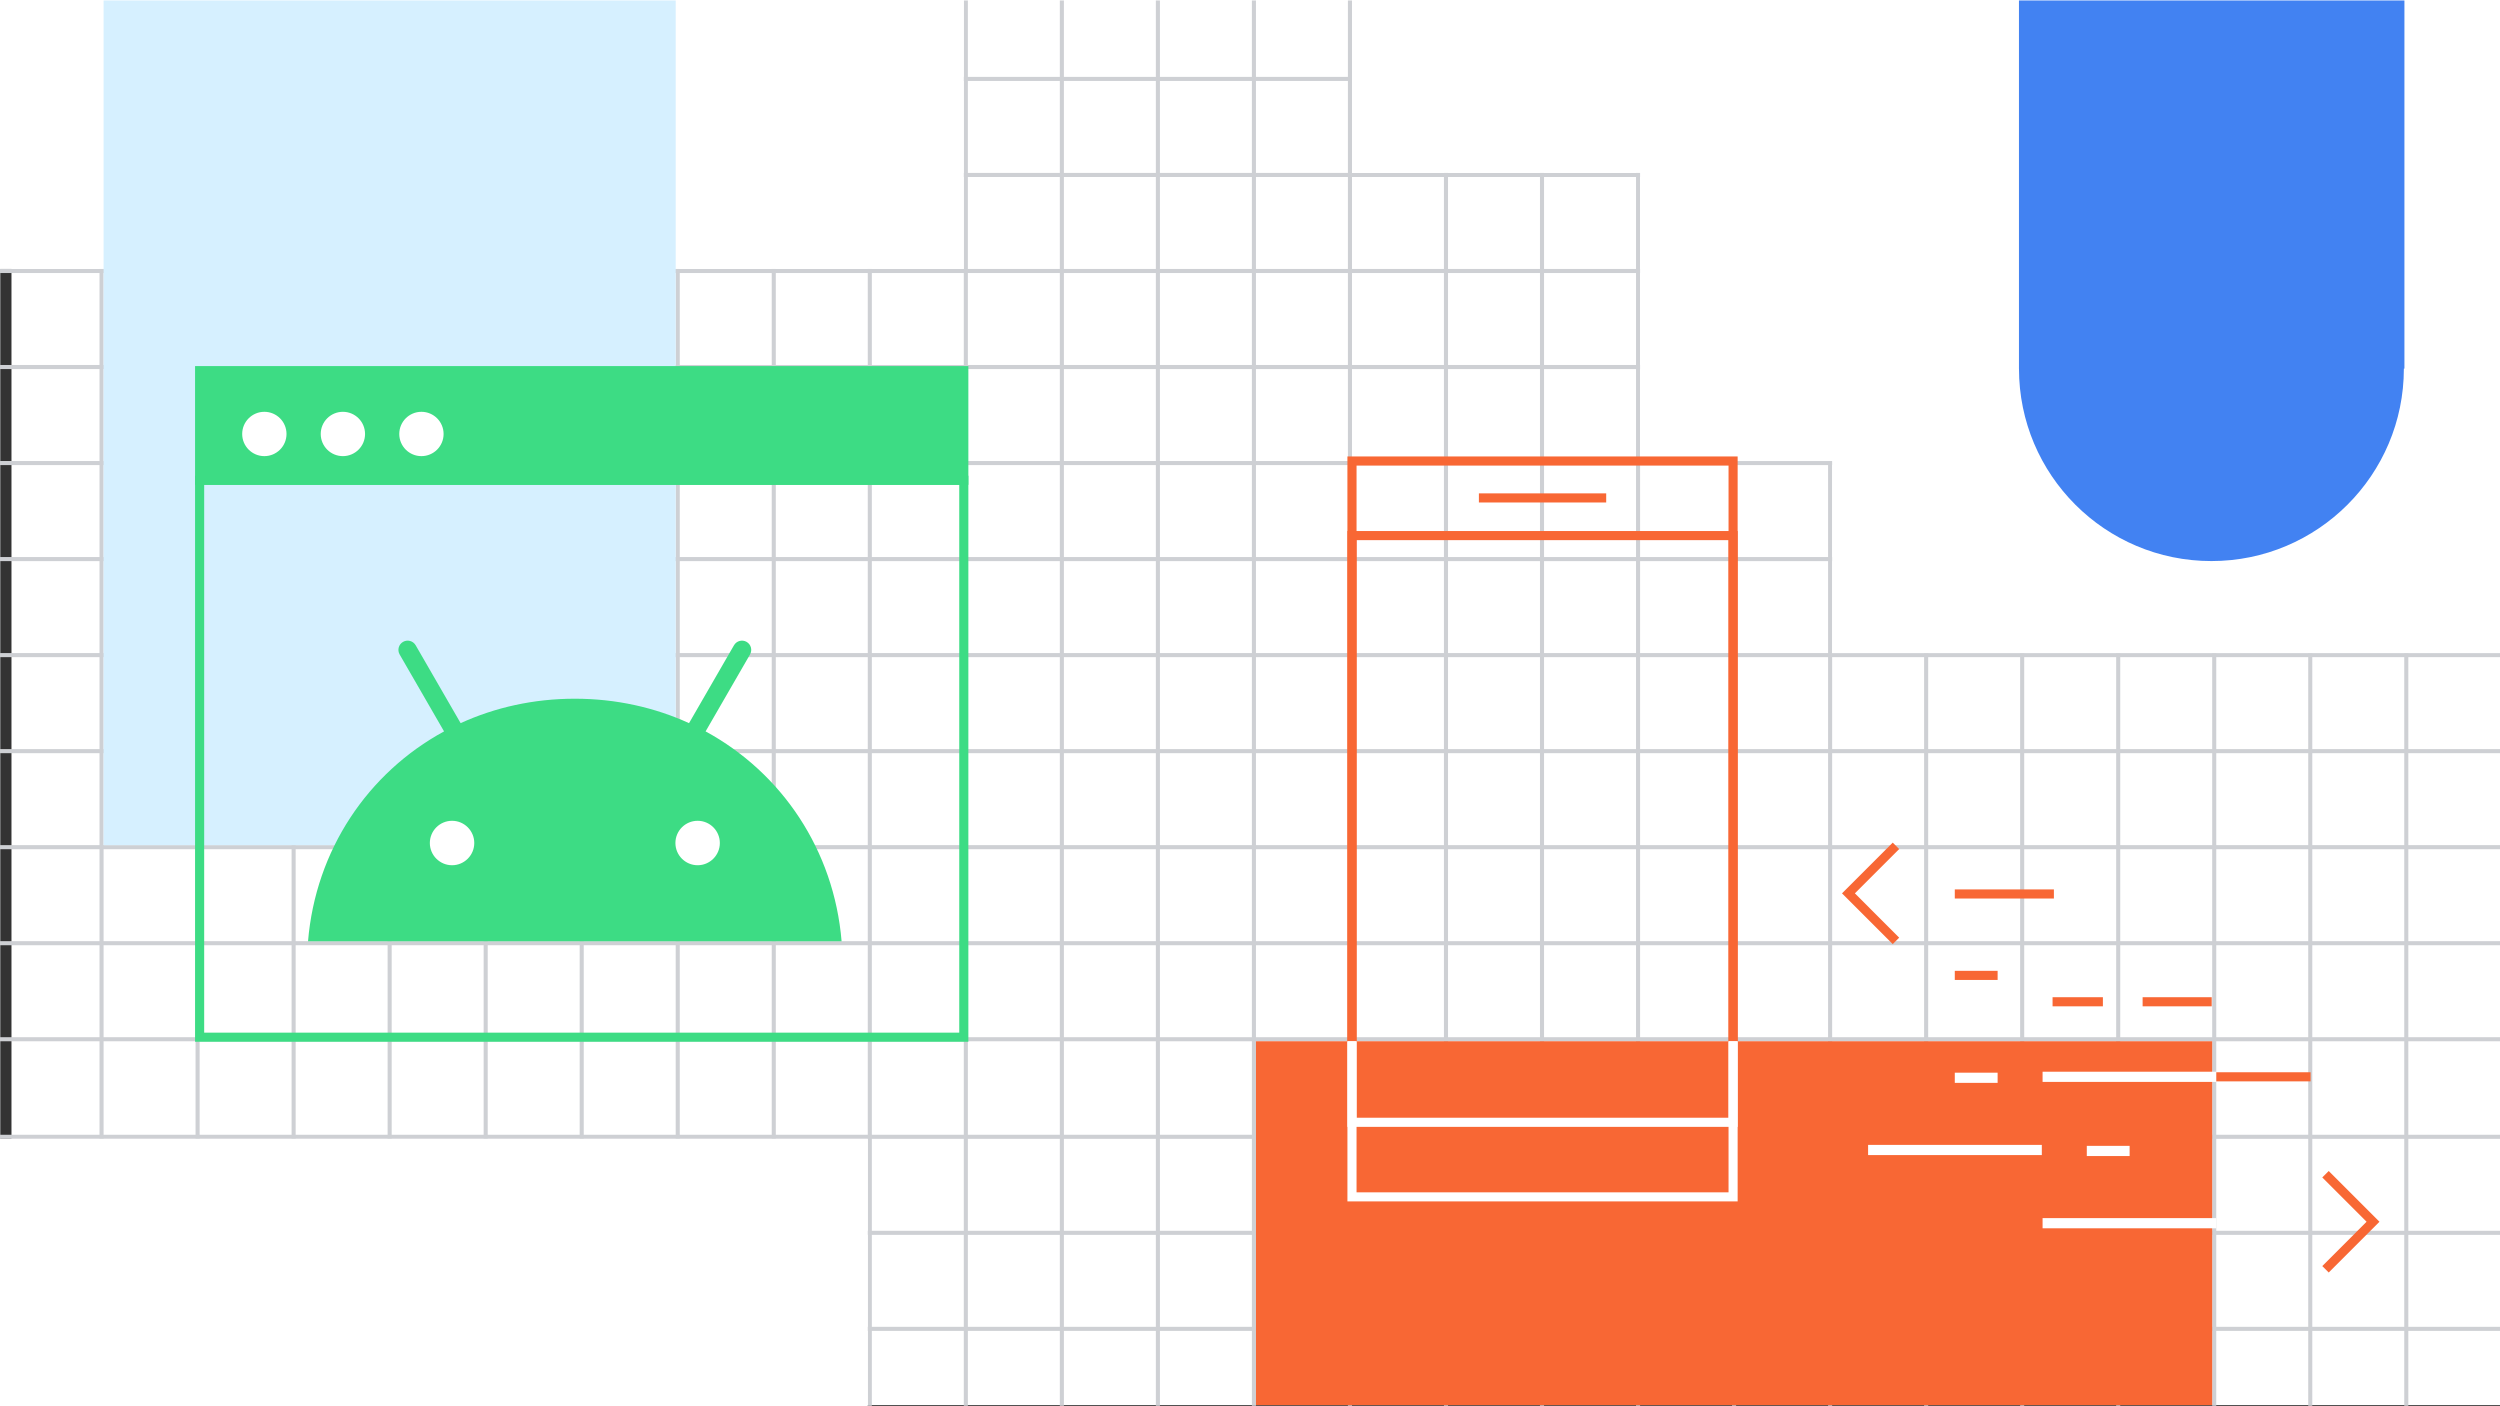 <?xml version="1.0" encoding="utf-8"?>
<!-- Generator: Adobe Illustrator 25.0.1, SVG Export Plug-In . SVG Version: 6.00 Build 0)  -->
<svg version="1.1" id="Layer_1" xmlns="http://www.w3.org/2000/svg" xmlns:xlink="http://www.w3.org/1999/xlink" x="0px" y="0px"
	 viewBox="0 0 1920 1080" style="enable-background:new 0 0 1920 1080;" xml:space="preserve">
<rect x="0" y="0" width="1920" height="1080" fill="#333333" stroke="none"/>
<style type="text/css">
	.st0{clip-path:url(#SVGID_2_);}
	.st1{fill:#FFFFFF;}
	.st2{clip-path:url(#SVGID_4_);}
	.st3{fill:#CED0D4;}
	.st4{fill:#D3E0F7;}
	.st5{fill:#FDE190;}
	.st6{fill:#F7AC00;}
	.st7{fill:#F6E6E4;}
	.st8{fill:#4883EF;}
	.st9{fill:none;}
	.st10{fill:#235CFF;}
	.st11{fill:#D45839;}
	.st12{clip-path:url(#SVGID_6_);}
	.st13{clip-path:url(#SVGID_8_);}
	.st14{fill:#D6F0FF;}
	.st15{fill:#F86734;}
	.st16{fill:#3DDC84;}
	.st17{fill:#4282F2;}
	.st18{clip-path:url(#SVGID_10_);}
	.st19{clip-path:url(#SVGID_12_);}
	.st20{clip-path:url(#SVGID_14_);}
	.st21{clip-path:url(#SVGID_12_);fill:#FFFFFF;}
	.st22{clip-path:url(#SVGID_16_);}
	.st23{fill:url(#SVGID_17_);}
	.st24{clip-path:url(#SVGID_19_);}
	.st25{fill:url(#SVGID_20_);}
	.st26{clip-path:url(#SVGID_12_);fill:#FDE190;}
	.st27{clip-path:url(#SVGID_12_);fill:#F7AC00;}
	.st28{clip-path:url(#SVGID_22_);}
	.st29{clip-path:url(#SVGID_24_);}
	.st30{clip-path:url(#SVGID_26_);}
	.st31{clip-path:url(#SVGID_28_);}
	.st32{clip-path:url(#SVGID_26_);fill:#FFFFFF;}
	.st33{clip-path:url(#SVGID_30_);}
	.st34{fill:#EA4335;}
	.st35{fill:#4285F4;}
	.st36{fill:#34A853;}
	.st37{fill:#FBBC05;}
	.st38{clip-path:url(#SVGID_26_);fill:#D3E0F7;}
	.st39{clip-path:url(#SVGID_26_);fill:#FDE190;}
	.st40{clip-path:url(#SVGID_26_);fill:#F7AC00;}
	.st41{clip-path:url(#SVGID_26_);fill:#4883EF;}
	.st42{clip-path:url(#SVGID_32_);}
	.st43{clip-path:url(#SVGID_34_);}
	.st44{clip-path:url(#SVGID_34_);fill:#D3E0F7;}
	.st45{clip-path:url(#SVGID_32_);fill:#FFFFFF;}
	.st46{clip-path:url(#SVGID_36_);}
	.st47{clip-path:url(#SVGID_32_);fill:#C2E5CB;}
	.st48{clip-path:url(#SVGID_38_);fill:#CED0D4;}
	.st49{clip-path:url(#SVGID_38_);}
	.st50{clip-path:url(#SVGID_40_);}
	.st51{clip-path:url(#SVGID_40_);fill:#D3E0F7;}
	.st52{clip-path:url(#SVGID_38_);fill:#FFFFFF;}
	.st53{clip-path:url(#SVGID_42_);}
	.st54{clip-path:url(#SVGID_38_);fill:#4285F4;}
	.st55{clip-path:url(#SVGID_38_);fill:#EA4335;}
	.st56{clip-path:url(#SVGID_38_);fill:#34A853;}
	.st57{clip-path:url(#SVGID_38_);fill:#4883EF;}
	.st58{clip-path:url(#SVGID_38_);fill:#D3E0F7;}
	.st59{clip-path:url(#SVGID_44_);}
	.st60{clip-path:url(#SVGID_38_);fill:#C2E5CB;}
	.st61{clip-path:url(#SVGID_46_);fill:#FFFFFF;}
</style>
<g>
	<defs>
		<rect id="SVGID_1_" x="-3412" width="1920" height="1080"/>
	</defs>
	<clipPath id="SVGID_2_">
		<use xlink:href="#SVGID_1_"  style="overflow:visible;"/>
	</clipPath>
	<g class="st0">
		<g>
			<defs>
				<rect id="SVGID_3_" x="-3412" width="1920" height="1080"/>
			</defs>
			<clipPath id="SVGID_4_">
				<use xlink:href="#SVGID_3_"  style="overflow:visible;"/>
			</clipPath>
			<g class="st2">
				<g>
					<rect x="57" y="-751.83" class="st3" width="3.13" height="2583.66"/>
					<rect x="130.75" y="-751.83" class="st3" width="3.13" height="2583.66"/>
					<rect x="204.5" y="-751.83" class="st3" width="3.13" height="2583.66"/>
					<rect x="278.25" y="-751.83" class="st3" width="3.13" height="2583.66"/>
					<rect x="352" y="-751.83" class="st3" width="3.13" height="2583.66"/>
					<rect x="425.75" y="-751.83" class="st3" width="3.13" height="2583.66"/>
					<rect x="499.5" y="-751.83" class="st3" width="3.13" height="2583.66"/>
					<rect x="573.25" y="-751.83" class="st3" width="3.13" height="2583.66"/>
					<rect x="647" y="-751.83" class="st3" width="3.13" height="2583.66"/>
					<rect x="720.76" y="-751.83" class="st3" width="3.13" height="2583.66"/>
					<rect x="794.51" y="-751.83" class="st3" width="3.13" height="2583.66"/>
				</g>
				<g>
					<rect x="-3413.28" y="59.05" class="st3" width="4209.35" height="3.13"/>
					<rect x="-3413.28" y="132.8" class="st3" width="4209.35" height="3.13"/>
					<rect x="-3413.28" y="206.56" class="st3" width="4209.35" height="3.13"/>
					<rect x="-3413.28" y="280.31" class="st3" width="4209.35" height="3.13"/>
					<rect x="-3413.28" y="354.06" class="st3" width="4209.35" height="3.13"/>
					<rect x="-3413.28" y="427.81" class="st3" width="4209.35" height="3.13"/>
					<rect x="-3413.28" y="501.56" class="st3" width="4209.35" height="3.13"/>
				</g>
				<g>
					<rect x="-3413.28" y="575.31" class="st3" width="4209.35" height="3.13"/>
					<rect x="-3413.28" y="649.06" class="st3" width="4209.35" height="3.13"/>
					<rect x="-3413.28" y="722.81" class="st3" width="4209.35" height="3.13"/>
					<rect x="-3413.28" y="796.57" class="st3" width="4209.35" height="3.13"/>
					<rect x="-3413.28" y="871.5" class="st3" width="4209.35" height="3.13"/>
					<rect x="-3413.28" y="945.25" class="st3" width="4209.35" height="3.13"/>
					<rect x="-3413.28" y="1019" class="st3" width="4209.35" height="3.13"/>
				</g>
			</g>
		</g>
	</g>
</g>
<g>
	<defs>
		<rect id="SVGID_5_" width="1920" height="1080"/>
	</defs>
	<clipPath id="SVGID_6_">
		<use xlink:href="#SVGID_5_"  style="overflow:visible;"/>
	</clipPath>
	<g class="st12">
		<rect x="8.82" y="-37.98" class="st1" width="1986.01" height="1117.13"/>
		<g>
			<defs>
				<rect id="SVGID_7_" x="-1.29" y="0.36" width="1921.29" height="1079.29"/>
			</defs>
			<clipPath id="SVGID_8_">
				<use xlink:href="#SVGID_7_"  style="overflow:visible;"/>
			</clipPath>
			<g class="st13">
				<g>
					<rect x="-2.85" y="-751.83" class="st3" width="3.13" height="2583.66"/>
					<rect x="76.43" y="-751.83" class="st3" width="3.13" height="2583.66"/>
					<rect x="150.19" y="-751.83" class="st3" width="3.13" height="2583.66"/>
					<rect x="223.94" y="-751.83" class="st3" width="3.13" height="2583.66"/>
					<rect x="297.69" y="-751.83" class="st3" width="3.13" height="2583.66"/>
					<rect x="371.44" y="-751.83" class="st3" width="3.13" height="2583.66"/>
					<rect x="445.19" y="-751.83" class="st3" width="3.13" height="2583.66"/>
					<rect x="518.94" y="-751.83" class="st3" width="3.13" height="2583.66"/>
					<rect x="592.69" y="-751.83" class="st3" width="3.13" height="2583.66"/>
					<rect x="666.45" y="-751.83" class="st3" width="3.13" height="2583.66"/>
					<rect x="740.2" y="-751.83" class="st3" width="3.13" height="2583.66"/>
					<rect x="813.95" y="-751.83" class="st3" width="3.13" height="2583.66"/>
					<rect x="887.7" y="-751.83" class="st3" width="3.13" height="2583.66"/>
					<rect x="961.45" y="-751.83" class="st3" width="3.13" height="2583.66"/>
					<rect x="1035.2" y="-751.83" class="st3" width="3.13" height="2583.66"/>
					<rect x="1108.95" y="-751.83" class="st3" width="3.13" height="2583.66"/>
					<rect x="1182.7" y="-751.83" class="st3" width="3.13" height="2583.66"/>
					<rect x="1256.46" y="-751.83" class="st3" width="3.13" height="2583.66"/>
					<rect x="1330.2" y="-751.83" class="st3" width="3.13" height="2583.66"/>
					<rect x="1403.96" y="-751.83" class="st3" width="3.13" height="2583.66"/>
					<rect x="1477.71" y="-751.83" class="st3" width="3.13" height="2583.66"/>
					<rect x="1551.46" y="-751.83" class="st3" width="3.13" height="2583.66"/>
					<rect x="1625.21" y="-751.83" class="st3" width="3.13" height="2583.66"/>
					<rect x="1698.96" y="-751.83" class="st3" width="3.13" height="2583.66"/>
					<rect x="1772.71" y="-751.83" class="st3" width="3.13" height="2583.66"/>
					<rect x="1846.46" y="-751.83" class="st3" width="3.13" height="2583.66"/>
				</g>
				<g>
					<rect x="-1.28" y="59.05" class="st3" width="4209.35" height="3.13"/>
					<rect x="-1.28" y="132.8" class="st3" width="4209.35" height="3.13"/>
					<rect x="-1.28" y="206.56" class="st3" width="4209.35" height="3.13"/>
					<rect x="-1.28" y="280.31" class="st3" width="4209.35" height="3.13"/>
					<rect x="-1.28" y="354.06" class="st3" width="4209.35" height="3.13"/>
					<rect x="-1.28" y="427.81" class="st3" width="4209.35" height="3.13"/>
					<rect x="-1.28" y="501.56" class="st3" width="4209.35" height="3.13"/>
				</g>
				<g>
					<rect x="-1.28" y="575.31" class="st3" width="4209.35" height="3.13"/>
					<rect x="-1.28" y="649.06" class="st3" width="4209.35" height="3.13"/>
					<rect x="-1.28" y="722.81" class="st3" width="4209.35" height="3.13"/>
					<rect x="-1.28" y="796.57" class="st3" width="4209.35" height="3.13"/>
					<rect x="-1.28" y="871.5" class="st3" width="4209.35" height="3.13"/>
					<rect x="-1.28" y="945.25" class="st3" width="4209.35" height="3.13"/>
					<rect x="-1.28" y="1019" class="st3" width="4209.35" height="3.13"/>
				</g>
			</g>
		</g>
		<rect x="-16.18" y="-34.97" class="st1" width="756.38" height="241.53"/>
		<rect x="1038.33" y="-31.96" class="st1" width="756.42" height="164.77"/>
		<rect x="1259.58" y="-41.1" class="st1" width="755.1" height="395.16"/>
		<rect x="1407.08" y="107.17" class="st1" width="754.9" height="394.39"/>
		<rect x="-142.22" y="874.63" class="st1" width="808.67" height="206.59"/>
		<rect x="79.56" y="0.36" class="st14" width="439.38" height="648.71"/>
		<polygon class="st15" points="1698.96,799.69 1698.96,1079.15 1370.63,1079.15 1358.77,1079.15 964.58,1079.15 964.58,799.69 		
			"/>
		<path class="st16" d="M743.7,800.07H149.81V365.35H743.7V800.07z M156.81,793.07H736.7V372.35H156.81V793.07z"/>
		<g>
			<rect x="153.31" y="284.66" class="st16" width="586.88" height="84.2"/>
			<path class="st16" d="M743.7,372.35H149.81v-91.2H743.7V372.35z M156.81,365.35H736.7v-77.2H156.81V365.35z"/>
		</g>
		<g>
			<g>
				<path class="st15" d="M1334.51,922.69h-299.69V350.56h299.69V922.69z M1041.83,915.69h285.69V357.56h-285.69V915.69z"/>
			</g>
			<g>
				<path class="st15" d="M1334.51,865.42h-299.69V407.83h299.69V865.42z M1041.83,858.42h285.69V414.83h-285.69V858.42z"/>
			</g>
			<rect x="1135.79" y="378.91" class="st15" width="97.77" height="7"/>
		</g>
		<g>
			<circle class="st1" cx="203.02" cy="333.29" r="17.02"/>
		</g>
		<g>
			<circle class="st1" cx="263.34" cy="333.29" r="17.02"/>
		</g>
		<g>
			<circle class="st1" cx="323.66" cy="333.29" r="17.02"/>
		</g>
		<g>
			<g>
				<rect x="1568.7" y="823.08" class="st1" width="133.42" height="7.82"/>
				<rect x="1568.7" y="935.51" class="st1" width="133.42" height="7.82"/>
				<rect x="1501.28" y="745.6" class="st15" width="32.89" height="7"/>
				<rect x="1501.28" y="823.82" class="st1" width="32.89" height="7.82"/>
				<rect x="1434.7" y="879.28" class="st1" width="133.42" height="7.82"/>
				<rect x="1602.66" y="880.02" class="st1" width="32.89" height="7.82"/>
				<rect x="1501.28" y="683.07" class="st15" width="76.11" height="7"/>
				<rect x="1576.37" y="765.86" class="st15" width="38.65" height="7"/>
				<rect x="1702.12" y="823.49" class="st15" width="72.42" height="7"/>
				<rect x="1645.53" y="765.86" class="st15" width="53.06" height="7"/>
			</g>
			<polygon class="st15" points="1453.62,725.07 1414.65,686.09 1453.62,647.12 1458.57,652.07 1424.55,686.09 1458.57,720.12 			
				"/>
			<polygon class="st15" points="1788.46,977.29 1783.51,972.34 1817.53,938.31 1783.51,904.28 1788.46,899.33 1827.43,938.31 			
				"/>
		</g>
		<g>
			<rect x="314.08" y="614.69" class="st1" width="254.43" height="65.49"/>
			<path class="st16" d="M535.78,664.5c-9.41,0-17.06-7.66-17.06-17.07s7.65-17.06,17.06-17.06c9.41,0,17.06,7.65,17.06,17.06
				S545.19,664.5,535.78,664.5 M347.18,664.5c-9.41,0-17.06-7.66-17.06-17.07s7.65-17.06,17.06-17.06c9.41,0,17.06,7.65,17.06,17.06
				S356.59,664.5,347.18,664.5 M541.9,561.71l34.1-59.06c1.96-3.39,0.79-7.73-2.6-9.69c-3.39-1.95-7.73-0.79-9.69,2.6l-34.53,59.81
				c-26.41-12.05-56.06-18.76-87.71-18.76c-31.64,0-61.3,6.71-87.71,18.76l-34.53-59.81c-1.96-3.39-6.3-4.55-9.69-2.6
				c-3.39,1.96-4.56,6.3-2.6,9.69l34.1,59.06c-58.56,31.85-98.61,91.13-104.47,161.17h409.78
				C640.5,652.85,600.45,593.56,541.9,561.71"/>
		</g>
	</g>
	<g class="st12">
		<circle class="st17" cx="1698.37" cy="283.1" r="147.8"/>
		<rect x="1550.56" y="0.36" class="st17" width="296.04" height="282.74"/>
	</g>
	<g class="st12">
		<defs>
			<polygon id="SVGID_9_" points="1698.96,799.69 1698.96,1079.15 1370.63,1079.15 1358.77,1079.15 964.58,1079.15 964.58,799.69 
							"/>
		</defs>
		<clipPath id="SVGID_10_">
			<use xlink:href="#SVGID_9_"  style="overflow:visible;"/>
		</clipPath>
		<g class="st18">
			<path class="st1" d="M1334.51,922.69h-299.69V350.56h299.69V922.69z M1041.83,915.69h285.69V357.56h-285.69V915.69z"/>
		</g>
		<g class="st18">
			<path class="st1" d="M1334.51,865.42h-299.69V407.83h299.69V865.42z M1041.83,858.42h285.69V414.83h-285.69V858.42z"/>
		</g>
	</g>
</g>
</svg>
